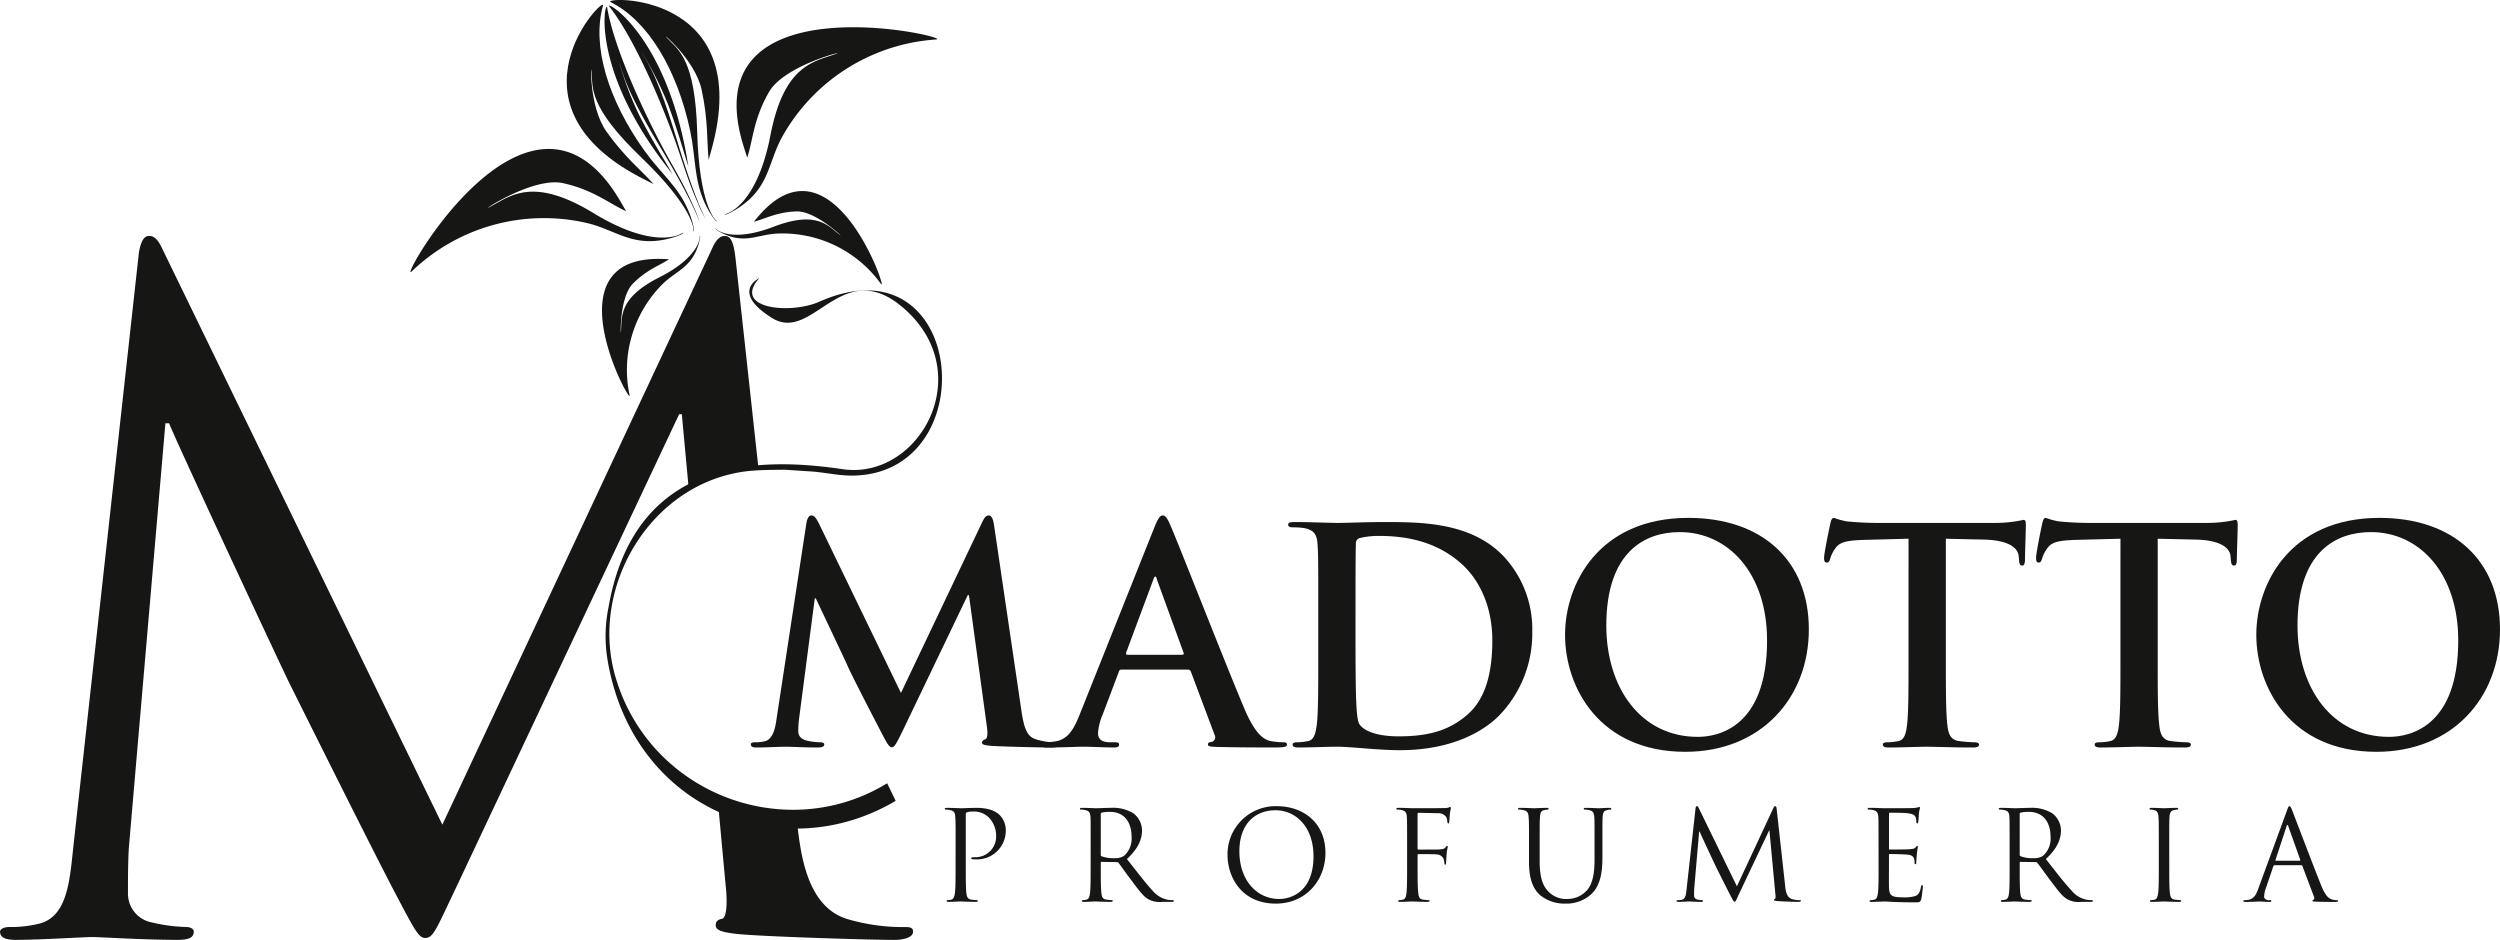 <svg xmlns="http://www.w3.org/2000/svg" width="467.571" height="175.789"><g data-name="Raggruppa 38" style="mix-blend-mode:multiply;isolation:isolate"><g data-name="Raggruppa 7"><g data-name="Raggruppa 6"><g fill="#161615" fill-rule="evenodd" data-name="Raggruppa 4"><g data-name="Raggruppa 1"><path d="M109.65 41.684a35.67 35.67 0 0 0-32.666 9.094C74.191 53.426 99.17 8.641 116.07 37.712c.371.642.713 1.232 1.021 1.777-2.953-1.274-6.054-3.992-11.83-5.24s-16.269 5.947-13.535 4.38c3.729-1.947 7.877-5.716 19.315 1.25 11.257 6.862 16.263 4.041 16.63 3.651.526.121-1.98 1.17-4.585 1.473-5.489.662-8.456-2.17-13.436-3.319Z" data-name="Tracciato 1"/><path d="M146.378 25.435a35.673 35.673 0 0 1 28.715-18.051c3.834-.269-46.086-11.937-35.972 20.127.228.711.441 1.368.625 1.963 1.052-3.041 1.127-7.176 4.1-12.3 2.948-5.105 15.346-8.027 12.338-7.047-3.949 1.442-9.531 1.979-12.08 15.131-2.494 12.952-7.949 14.739-8.49 14.772-.264.447 2.2-.7 4.185-2.418 4.18-3.623 4.073-7.715 6.578-12.176Z" data-name="Tracciato 2"/></g><g data-name="Raggruppa 2"><path d="M129.087 24.484C126.634 12.947 121.16 3.861 114.24.413c-2.168-1.072 27.181-2.349 18.81 27.639-.189.674-.353 1.276-.517 1.836-.348-3.277-.055-7.418-1.322-13.164-1.278-5.728-8.069-11.23-6.446-9.617 2.133 2.262 5.256 3.961 5.635 17.654.375 13.481 3.316 16.41 3.617 16.539.123.522-1.2-1.138-2.181-3.275-2.081-4.492-1.69-8.582-2.749-13.541Z" data-name="Tracciato 3"/><path d="M120.574 28.242c-6.873-9.565-9.908-19.739-7.8-27.182.67-2.322-20.027 18.539 7.791 32.531.607.307 1.17.584 1.684.846-2.174-2.469-5.442-5.031-8.825-9.828s-2.882-13.541-2.781-11.258c.238 3.1-.615 6.565 9.256 16.055 9.734 9.347 9.908 13.51 9.795 13.8.314.44-.033-1.644-.947-3.818-1.924-4.558-5.209-7.016-8.176-11.15Z" data-name="Tracciato 4"/><path d="M126.02 25.66c-3.867-10.52-8.357-19.7-12.023-24.393-1.135-1.463 10.427 4.775 14.515 28.453.09.533.174 1.012.248 1.446-.955-2.889-1.863-6.391-3.812-11.629a64.827 64.827 0 0 0-5.008-9.905c1.426 2.5 3.107 4.735 6.676 16.6 3.525 11.676 5.445 14.933 5.609 15.127a20.279 20.279 0 0 1-1.7-3.367c-1.967-4.375-2.832-7.789-4.5-12.334Z" data-name="Tracciato 5"/><path d="M123.511 26.771c-5.179-9.947-8.943-19.439-9.949-25.314-.31-1.831-3.484 10.925 11.285 29.9.311.414.617.8.893 1.146-1.51-2.664-3.469-5.668-6.035-10.654a59.719 59.719 0 0 1-3.936-10.361c.877 2.73 1.4 5.486 7.768 16.115 6.263 10.457 7.383 14.08 7.416 14.314a21.939 21.939 0 0 0-1.34-3.523c-1.918-4.408-3.858-7.332-6.1-11.625Z" data-name="Tracciato 6"/></g><g data-name="Raggruppa 3"><path d="M145.38 43.684a22.694 22.694 0 0 1 19.4 9.443c1.431 1.977-9.029-28.892-22.951-12.662-.321.358-.578.692-.856 1 2.012-.462 4.248-1.816 8.022-1.925 3.748-.112 9.488 5.6 7.957 4.295-2.117-1.643-4.278-4.483-12.237-1.438-7.828 2.994-10.638.652-10.822.377-.336.01 1.106.949 2.707 1.451 3.361 1.041 5.537-.4 8.779-.539Z" data-name="Tracciato 7"/><path d="M123.82 53.23a22.677 22.677 0 0 0-6.065 20.7c.493 2.4-15.31-26.133 6.067-25.5.473.012.91.03 1.312.045-1.685 1.176-4.193 1.928-6.816 4.635s-2.234 10.781-2.17 8.768c.2-2.668-.443-6.17 7.164-10.006 7.479-3.785 7.643-7.432 7.553-7.76.234-.236-.035 1.465-.746 2.979-1.492 3.193-4.008 3.828-6.3 6.146Z" data-name="Tracciato 8"/></g></g><path fill="#161615" fill-rule="evenodd" d="M167.513 149.784c-21.347 12.634-49.267 1.564-53.9-26.469a26.913 26.913 0 0 1 .187-9.678c4.9-28.256 28.26-28.183 43.762-25.891 14.375 2.133 25.57-18.052 11.295-30.238-11.477-9.791-16.807 6.737-24.461 1.967-7.883-4.924-2.379-7.463-2.379-7.463-5.158 5.762 5.82 6.817 11.215 4.42 27.211-12.084 31.1 31.361 6.951 32.5-2.844.119-4.537-.369-7.992-.724l-5.414-.354c-1.877.02-4.543.027-6.441.213-18.243 1.728-30.188 21.377-25.249 38.453 6.389 22.053 31.948 31.543 50.838 19.973Z" data-name="Tracciato 9"/><g data-name="Raggruppa 5"><path fill="#161615" d="m128.765 90.9-1.245-13.434h-.5l-41.889 88.9c-3.591 7.519-4.1 9.066-5.632 9.066-1.2 0-2.057-1.713-5.311-7.871-4.433-8.383-19.142-37.951-20-39.658-1.535-3.086-20.689-44.116-22.564-48.737h-.688l-6.832 79.338c-.17 2.739-.17 5.809-.17 8.713a5.469 5.469 0 0 0 4.45 5.3 30.852 30.852 0 0 0 6.492.861c.689 0 1.367.338 1.367.854 0 1.2-1.033 1.549-3.076 1.549-6.328 0-14.52-.53-15.9-.53-1.537 0-9.74.53-14.359.53-1.7 0-2.9-.352-2.9-1.549 0-.516.857-.854 1.712-.854a21.711 21.711 0 0 0 5.122-.517c5.638-1.03 6.16-7.688 6.841-14.19l12.3-111.472c.344-1.877.858-3.073 1.891-3.073 1.013 0 1.693.688 2.556 2.563l52.3 107.549 50.272-107.365c.681-1.543 1.361-2.739 2.562-2.739s1.713 1.364 2.047 4.614l4.2 38.453c-4.852.183-13.046 3.699-13.046 3.699Zm20.264 62.426.039.39c.68 6.168 1.883 15.733 9.232 18.123a36.882 36.882 0 0 0 11.108 1.547c.859 0 1.363.164 1.363.854 0 1.019-1.523 1.549-3.584 1.549-3.752 0-22.221-.53-28.549-1.039-3.935-.344-4.781-.86-4.781-1.709 0-.678.336-1.028 1.193-1.2s1.024-3.074.674-6.152l-1.494-16.16" data-name="Tracciato 10"/></g></g></g><g fill="#161615" data-name="Raggruppa 10"><g data-name="Raggruppa 8"><path d="M178.727 157.836c0-3.619 0-4.274-.067-5.016-.032-.8-.2-1.156-1-1.315a2.944 2.944 0 0 0-.767-.085c-.1 0-.2-.04-.2-.141 0-.141.126-.187.373-.187 1.041 0 2.435.074 2.635.074.5 0 1.861-.074 2.941-.074 2.884 0 3.936 1 4.316 1.329a4.081 4.081 0 0 1 1.151 2.77 5.38 5.38 0 0 1-5.7 5.534 3.478 3.478 0 0 1-.513-.025c-.106 0-.243-.034-.243-.155 0-.189.137-.225.62-.225a3.857 3.857 0 0 0 4.031-3.772 4.984 4.984 0 0 0-1.3-3.592 3.993 3.993 0 0 0-3.172-1.164 2.935 2.935 0 0 0-1.018.141c-.141.052-.186.2-.186.454v9.556c0 2.23 0 4.065.108 5.035.077.677.205 1.178.915 1.275.313.043.83.1 1.038.1.144 0 .207.081.207.133 0 .113-.126.191-.373.191-1.308 0-2.769-.078-2.877-.078-.056 0-1.542.078-2.228.078-.263 0-.362-.04-.362-.191 0-.052.014-.133.173-.133a3.84 3.84 0 0 0 .7-.1c.447-.1.566-.6.675-1.275.115-.969.115-2.8.115-5.035Z" data-name="Tracciato 11"/><path d="M203.984 157.836c0-3.619 0-4.274-.029-5.016-.052-.8-.225-1.156-1.007-1.315a2.993 2.993 0 0 0-.8-.085c-.081 0-.166-.04-.166-.141 0-.141.117-.187.376-.187 1.041 0 2.488.074 2.606.074.272 0 2.052-.074 2.76-.074a7.225 7.225 0 0 1 4.253 1.025 4.045 4.045 0 0 1 1.612 3.161c0 1.724-.733 3.458-2.823 5.388 1.908 2.415 3.494 4.5 4.827 5.941a4.943 4.943 0 0 0 2.85 1.682 5.916 5.916 0 0 0 .908.067c.112 0 .218.081.218.133 0 .151-.133.191-.564.191h-1.653a4.525 4.525 0 0 1-2.477-.443c-1.009-.531-1.839-1.675-3.145-3.421-.978-1.277-2.079-2.846-2.525-3.437a.393.393 0 0 0-.321-.137l-2.869-.049c-.121 0-.139.067-.139.185v.564c0 2.23 0 4.065.113 5.035.067.677.2 1.178.915 1.275.3.043.823.1 1.034.1.137 0 .177.081.177.133 0 .113-.11.191-.375.191-1.266 0-2.754-.078-2.869-.078-.022 0-1.468.078-2.167.078-.258 0-.373-.04-.373-.191 0-.052.052-.133.178-.133a3.957 3.957 0 0 0 .7-.1c.461-.1.573-.6.657-1.275.113-.969.113-2.8.113-5.035Zm1.891 2.03a.261.261 0 0 0 .139.276 6.51 6.51 0 0 0 2.459.362 3.034 3.034 0 0 0 1.731-.427 4.258 4.258 0 0 0 1.428-3.606c0-2.877-1.524-4.629-4.019-4.629a6.434 6.434 0 0 0-1.558.144.262.262 0 0 0-.18.265Z" data-name="Tracciato 12"/><path d="M238.741 150.775c5.249 0 9.154 3.307 9.154 8.711 0 5.207-3.693 9.514-9.287 9.514-6.389 0-9.028-4.941-9.028-9.134a9 9 0 0 1 9.161-9.091Zm.5 17.359c2.093 0 6.42-1.232 6.42-7.992 0-5.588-3.4-8.6-7.081-8.6-3.867 0-6.78 2.569-6.78 7.67-.003 5.411 3.259 8.922 7.438 8.922Z" data-name="Tracciato 13"/><path d="M263.168 157.832c0-3.619 0-4.274-.049-5.016-.029-.8-.247-1.156-.993-1.315a3.031 3.031 0 0 0-.8-.085.146.146 0 0 1-.164-.141c0-.141.1-.187.351-.187 1.041 0 2.511.074 2.61.074.483 0 5.2 0 5.732-.027a4.233 4.233 0 0 0 1.023-.081c.158-.054.247-.144.331-.144.1 0 .141.09.141.214 0 .151-.1.418-.184 1.09-.031.218-.07 1.246-.122 1.538-.007.108-.07.252-.166.252-.112 0-.173-.126-.173-.285a2.923 2.923 0 0 0-.2-.89 1.812 1.812 0 0 0-1.591-.735l-3.57-.078c-.151 0-.218.078-.218.252v6.418c0 .144.022.211.151.211l2.976-.011c.409 0 .749 0 1.059-.023.542-.061.852-.11 1.074-.42.077-.123.144-.236.243-.236.115 0 .137.074.137.187 0 .144-.137.521-.2 1.3-.045.463-.1 1.418-.1 1.565 0 .2 0 .443-.151.443s-.155-.081-.155-.207c-.047-.236-.074-.564-.151-.83a1.471 1.471 0 0 0-1.21-.859c-.573-.063-3.111-.063-3.518-.063-.1 0-.151.049-.151.211v1.989c0 2.23 0 4.065.126 5.035.056.677.2 1.178.874 1.275.344.043.847.1 1.064.1.135 0 .18.081.18.133 0 .113-.106.191-.369.191-1.277 0-2.749-.078-2.878-.078-.1 0-1.569.078-2.266.078-.252 0-.355-.04-.355-.191 0-.052.04-.133.184-.133a3.868 3.868 0 0 0 .692-.1c.479-.1.593-.6.675-1.275.11-.969.11-2.8.11-5.035Z" data-name="Tracciato 14"/><path d="M285.968 157.836c0-3.619 0-4.274-.077-5.016-.041-.8-.229-1.156-1.02-1.315a2.852 2.852 0 0 0-.767-.085c-.1 0-.184-.04-.184-.141 0-.141.121-.187.373-.187 1.029 0 2.468.074 2.668.074s1.609-.074 2.307-.074c.25 0 .369.047.369.187 0 .1-.09.141-.182.141a2.548 2.548 0 0 0-.587.085c-.62.078-.8.5-.848 1.315-.056.742-.056 1.4-.056 5.016v3.275c0 3.334.746 4.791 1.733 5.73a4.585 4.585 0 0 0 3.523 1.292 4.938 4.938 0 0 0 3.648-1.688c1.077-1.32 1.355-3.3 1.355-5.7v-2.907c0-3.619 0-4.274-.045-5.016-.058-.8-.232-1.156-1-1.315a3.075 3.075 0 0 0-.789-.085c-.094 0-.182-.04-.182-.141 0-.141.119-.187.362-.187 1.052 0 2.336.074 2.473.074s1.255-.074 1.949-.074c.254 0 .369.047.369.187 0 .1-.088.141-.186.141a1.753 1.753 0 0 0-.578.085c-.639.108-.816.5-.857 1.315-.04.742-.04 1.4-.04 5.016v2.484c0 2.516-.285 5.3-2.145 6.965a6.915 6.915 0 0 1-4.809 1.715 7.219 7.219 0 0 1-4.777-1.645c-1.126-1.086-2-2.732-2-6.113Z" data-name="Tracciato 15"/><path d="M333.875 165.682c.077.83.247 2.142 1.245 2.459a5.144 5.144 0 0 0 1.538.214c.088 0 .166.022.166.121 0 .126-.213.2-.472.2-.521 0-3.049-.077-3.876-.144-.549-.047-.683-.1-.683-.24 0-.081.045-.141.16-.155s.162-.418.1-.831l-1.122-12h-.052l-5.732 12.1c-.454 1.03-.535 1.234-.746 1.234-.162 0-.274-.248-.71-1.075-.609-1.14-2.608-5.162-2.727-5.393-.207-.43-2.828-6-3.075-6.643h-.1l-.929 10.779c-.016.387-.016.818-.016 1.218a.761.761 0 0 0 .587.711 5.824 5.824 0 0 0 .9.119c.081 0 .178.036.178.121 0 .164-.122.2-.411.2-.866 0-1.981-.077-2.171-.077-.207 0-1.324.077-1.949.077-.243 0-.42-.04-.42-.2 0-.085.117-.121.236-.121a3.255 3.255 0 0 0 .715-.067c.76-.148.827-1.055.924-1.924l1.682-15.188c.041-.25.115-.4.247-.4.151 0 .24.088.351.353l7.138 14.635 6.818-14.624c.106-.213.176-.364.362-.364.162 0 .232.18.268.634Z" data-name="Tracciato 16"/><path d="M351.341 157.832c0-3.619 0-4.274-.041-5.016-.059-.8-.25-1.156-1-1.315a3.169 3.169 0 0 0-.805-.085c-.1 0-.187-.04-.187-.141 0-.141.117-.187.369-.187 1.052 0 2.524.074 2.632.074.169 0 4.782 0 5.323-.027a5.775 5.775 0 0 0 1.014-.11c.108-.025.207-.115.337-.115.043 0 .1.09.1.214 0 .151-.13.418-.2 1.09-.022.218-.052 1.246-.121 1.538-.009.108-.067.252-.155.252-.141 0-.2-.126-.2-.3a2.766 2.766 0 0 0-.122-.847c-.176-.364-.4-.645-1.657-.775-.387-.067-2.909-.081-3.192-.081-.1 0-.14.081-.14.225v6.431c0 .144.007.229.14.229.31 0 3.188 0 3.7-.056.576-.049.879-.078 1.119-.321.133-.189.232-.3.335-.3.063 0 .1.058.1.187s-.1.521-.175 1.3a23.335 23.335 0 0 0-.113 1.5c0 .185 0 .436-.151.436-.123 0-.173-.092-.173-.2a3.019 3.019 0 0 0-.07-.762c-.112-.346-.3-.737-1.209-.823-.638-.074-2.938-.121-3.354-.121-.112 0-.155.07-.155.166v2.055c0 .783-.02 3.471 0 3.972.074 1.61.434 1.909 2.7 1.909a6.713 6.713 0 0 0 2.259-.259c.587-.254.856-.722 1.014-1.661.07-.285.09-.369.225-.369s.137.193.137.369c0 .159-.176 1.751-.292 2.237-.191.62-.349.62-1.259.62-3.527 0-5.081-.159-5.764-.159-.049 0-.436.038-.928.038-.461.007-.989.04-1.351.04-.243 0-.366-.04-.366-.191 0-.052.049-.133.185-.133a3.7 3.7 0 0 0 .7-.1c.468-.1.587-.6.683-1.275.115-.969.115-2.8.115-5.035Z" data-name="Tracciato 17"/><path d="M375.853 157.836c0-3.619 0-4.274-.043-5.016-.025-.8-.207-1.156-.982-1.315a3.15 3.15 0 0 0-.805-.085c-.088 0-.193-.04-.193-.141 0-.141.144-.187.389-.187 1.052 0 2.513.074 2.624.074.265 0 2.041-.074 2.76-.074a7.255 7.255 0 0 1 4.238 1.025 4.08 4.08 0 0 1 1.619 3.161c0 1.724-.737 3.458-2.83 5.388 1.9 2.415 3.491 4.5 4.853 5.941a4.831 4.831 0 0 0 2.853 1.682 5.579 5.579 0 0 0 .886.067c.115 0 .211.081.211.133 0 .151-.13.191-.557.191h-1.652a4.481 4.481 0 0 1-2.48-.443c-1.016-.531-1.828-1.675-3.149-3.421-.983-1.277-2.071-2.846-2.554-3.437a.291.291 0 0 0-.288-.137l-2.842-.049c-.108 0-.166.067-.166.185v.564c0 2.23 0 4.065.106 5.035.074.677.2 1.178.922 1.275.306.043.83.1 1.016.1.155 0 .207.081.207.133 0 .113-.122.191-.385.191-1.277 0-2.713-.078-2.837-.078-.041 0-1.5.078-2.2.078-.247 0-.357-.04-.357-.191 0-.052.032-.133.173-.133a3.945 3.945 0 0 0 .69-.1c.458-.1.6-.6.668-1.275.106-.969.106-2.8.106-5.035Zm1.891 2.03a.3.3 0 0 0 .166.276 6.236 6.236 0 0 0 2.432.362 2.99 2.99 0 0 0 1.738-.427 4.248 4.248 0 0 0 1.425-3.606c0-2.877-1.531-4.629-4.026-4.629a6.454 6.454 0 0 0-1.555.144.248.248 0 0 0-.18.265Z" data-name="Tracciato 18"/><path d="M405.714 161.943c0 2.23 0 4.065.112 5.035.074.677.207 1.178.908 1.275.331.043.834.1 1.048.1.137 0 .173.081.173.133 0 .113-.121.191-.369.191-1.277 0-2.738-.078-2.853-.078s-1.576.078-2.28.078c-.247 0-.355-.04-.355-.191a.151.151 0 0 1 .169-.133 4.056 4.056 0 0 0 .713-.1c.454-.1.564-.6.665-1.275.113-.969.113-2.8.113-5.035v-4.107c0-3.619 0-4.274-.063-5.016-.029-.8-.261-1.182-.775-1.3a2.4 2.4 0 0 0-.715-.1c-.1 0-.186-.04-.186-.141 0-.141.126-.187.355-.187.782 0 2.244.074 2.358.074s1.576-.074 2.3-.074c.243 0 .355.047.355.187 0 .1-.09.141-.189.141a2.455 2.455 0 0 0-.591.085c-.605.108-.8.5-.852 1.315-.045.742-.045 1.4-.045 5.016Z" data-name="Tracciato 19"/><path d="M427.699 151.67c.259-.755.348-.893.492-.893s.25.11.531.838c.351.886 3.986 10.481 5.415 14.006.834 2.086 1.513 2.448 2 2.6a3.457 3.457 0 0 0 .922.141c.141 0 .24.022.24.133 0 .151-.229.191-.468.191-.344 0-2.037 0-3.662-.04-.421-.038-.679-.038-.679-.164a.187.187 0 0 1 .144-.18c.141-.043.292-.25.141-.609l-2.167-5.728a.191.191 0 0 0-.2-.144h-5.011c-.1 0-.167.067-.214.191l-1.407 4.116a4.907 4.907 0 0 0-.321 1.565c0 .454.479.668.886.668h.229c.173 0 .247.036.247.133 0 .151-.151.191-.355.191-.564 0-1.573-.077-1.816-.077-.27 0-1.544.077-2.625.077-.31 0-.457-.04-.457-.191 0-.1.11-.133.218-.133a6.27 6.27 0 0 0 .654-.059c1.1-.141 1.563-1.011 1.956-2.174Zm2.414 9.309c.119 0 .119-.063.1-.164l-2.23-6.277q-.17-.505-.335 0l-2.061 6.277c-.04.119 0 .164.07.164Z" data-name="Tracciato 20"/></g><g data-name="Raggruppa 9"><path d="M150.82 97.84c.159-.926.483-1.436.937-1.436s.8.277 1.508 1.717l15.24 31.477 15.156-31.857c.413-.883.73-1.336 1.239-1.336s.834.562 1 1.717l5.09 34.5c.5 3.522 1.066 5.137 2.729 5.636a11.5 11.5 0 0 0 3.466.571c.508 0 .884.052.884.377 0 .454-.67.6-1.428.6-1.387 0-9.1-.144-11.343-.321-1.3-.1-1.634-.277-1.634-.6 0-.281.229-.461.616-.623.335-.112.521-.83.292-2.4l-3.352-24.571h-.214l-12.162 25.349c-1.281 2.625-1.576 3.123-2.075 3.123-.519 0-1.066-1.119-1.944-2.787-1.344-2.574-5.766-11.1-6.405-12.668-.524-1.178-3.878-8.216-5.834-12.387h-.2l-2.9 22.21a19.8 19.8 0 0 0-.187 2.617c0 1.066.733 1.569 1.682 1.787a11.428 11.428 0 0 0 2.351.29c.439 0 .83.094.83.377 0 .5-.5.6-1.342.6-2.336 0-4.851-.144-5.861-.144-1.052 0-3.732.144-5.512.144-.56 0-1.02-.1-1.02-.6 0-.283.351-.377.9-.377a6.506 6.506 0 0 0 1.659-.18c1.587-.328 2.037-2.505 2.28-4.4Z" data-name="Tracciato 21"/><path d="M209.73 125.239c-.281 0-.4.119-.5.466l-3.019 7.983a10.644 10.644 0 0 0-.852 3.406c0 .987.51 1.731 2.237 1.731h.838c.683 0 .866.094.866.44 0 .44-.357.535-.974.535-1.794 0-4.166-.144-5.921-.144-.605 0-3.673.144-6.584.144-.721 0-1.052-.1-1.052-.535 0-.346.225-.44.652-.44a16.019 16.019 0 0 0 1.735-.132c2.57-.322 3.63-2.223 4.755-5.006l13.992-35.058c.679-1.625 1.023-2.226 1.565-2.226.513 0 .838.51 1.407 1.783 1.355 3.053 10.258 25.841 13.848 34.33 2.12 5.009 3.736 5.8 4.9 6.079a13.441 13.441 0 0 0 2.336.229c.45 0 .738.052.738.44 0 .44-.506.535-2.567.535-2.01 0-6.076 0-10.559-.1-1-.049-1.654-.049-1.654-.44 0-.346.211-.44.767-.513a.907.907 0 0 0 .486-1.284l-4.437-11.829a.567.567 0 0 0-.571-.4Zm11.388-2.776c.261 0 .321-.184.261-.335l-5.024-13.8c-.043-.221-.117-.494-.272-.494-.178 0-.274.272-.351.494l-5.119 13.742c-.056.207 0 .391.24.391Z" data-name="Tracciato 22"/><path d="M246.552 113.812c0-8.479 0-10.047-.122-11.834-.1-1.886-.542-2.783-2.4-3.185a11.431 11.431 0 0 0-2.149-.162c-.638 0-.958-.122-.958-.51s.384-.483 1.221-.483c2.952 0 6.477.162 8.035.162 1.735 0 5.249-.162 8.6-.162 6.98 0 16.276 0 22.4 6.362a19.96 19.96 0 0 1 5.4 14.149 22.058 22.058 0 0 1-6.094 15.572c-2.561 2.644-8.358 6.585-18.7 6.585-4.076 0-9.084-.65-11.865-.65-1.3 0-4.82.144-7.045.144-.728 0-1.119-.144-1.119-.535 0-.288.24-.44.9-.44a10.456 10.456 0 0 0 2.012-.229c1.11-.225 1.391-1.468 1.612-3.078.27-2.343.27-6.747.27-11.892Zm6.967 6.142c0 5.921.07 10.206.137 11.28.056 1.385.166 3.622.618 4.246.708 1.056 2.886 2.237 7.3 2.237 5.7 0 9.478-1.129 12.841-4.028 3.565-3.068 4.69-8.154 4.69-13.911 0-7.092-2.959-11.669-5.352-13.945-5.15-4.917-11.519-5.6-15.857-5.6a14.621 14.621 0 0 0-3.621.407 1 1 0 0 0-.684 1.1c-.07 1.9-.07 6.769-.07 11.184Z" data-name="Tracciato 23"/><path d="M292.71 118.733c0-9.547 6.315-21.875 23.044-21.875 13.9 0 22.552 8.059 22.552 20.851s-8.929 22.9-23.1 22.9c-16.029 0-22.496-12.007-22.496-21.876Zm37.782 1.045c0-12.506-7.209-20.261-16.352-20.261-6.4 0-13.713 3.576-13.713 17.472 0 11.613 6.409 20.826 17.116 20.826 3.921 0 12.949-1.897 12.949-18.038Z" data-name="Tracciato 24"/><path d="m356.953 100.756-8.3.218c-3.255.115-4.6.384-5.418 1.617a6.212 6.212 0 0 0-.953 1.949c-.117.45-.288.675-.605.675-.418 0-.524-.3-.524-.893 0-.879 1.07-5.969 1.178-6.427.166-.721.324-1.038.679-1.038a14.278 14.278 0 0 0 2.388.657c1.626.159 3.761.285 5.57.285h22.1a24.071 24.071 0 0 0 5.368-.566c.423 0 .45.322.45 1.16 0 1.185-.159 5.049-.159 6.5-.059.544-.166.883-.5.883-.439 0-.557-.292-.616-1.115l-.052-.612c-.121-1.454-1.628-3.022-6.585-3.131l-7.045-.158v22.871c0 5.144 0 9.549.283 11.948.168 1.555.506 2.8 2.19 3.022a26.242 26.242 0 0 0 2.833.229c.625 0 .9.151.9.44 0 .391-.465.535-1.088.535-3.687 0-7.18-.144-8.745-.144-1.284 0-4.8.144-7.039.144-.733 0-1.117-.144-1.117-.535 0-.288.225-.44.9-.44a10.3 10.3 0 0 0 2.017-.229c1.128-.225 1.427-1.468 1.614-3.078.27-2.343.27-6.747.27-11.892Z" data-name="Tracciato 25"/><path d="m396.585 100.756-8.327.218c-3.222.115-4.57.384-5.393 1.617a6.161 6.161 0 0 0-.957 1.949c-.144.45-.27.675-.616.675-.387 0-.492-.3-.492-.893 0-.879 1.038-5.969 1.164-6.427.144-.721.324-1.038.668-1.038a13.583 13.583 0 0 0 2.4.657c1.6.159 3.743.285 5.562.285h22.115a24.112 24.112 0 0 0 5.368-.566c.38 0 .436.322.436 1.16 0 1.185-.166 5.049-.166 6.5-.041.544-.155.883-.492.883-.436 0-.573-.292-.63-1.115l-.052-.612c-.11-1.454-1.625-3.022-6.564-3.131l-7.056-.158v22.871c0 5.144 0 9.549.286 11.948.162 1.555.492 2.8 2.174 3.022a27.369 27.369 0 0 0 2.846.229c.6 0 .9.151.9.44 0 .391-.447.535-1.059.535-3.684 0-7.219-.144-8.781-.144-1.273 0-4.795.144-7.02.144-.728 0-1.129-.144-1.129-.535 0-.288.223-.44.908-.44a10 10 0 0 0 2.01-.229c1.1-.225 1.441-1.468 1.621-3.078.274-2.343.274-6.747.274-11.892Z" data-name="Tracciato 26"/><path d="M421.993 118.733c0-9.547 6.3-21.875 23.022-21.875 13.918 0 22.555 8.059 22.555 20.851s-8.923 22.9-23.108 22.9c-16.006 0-22.469-12.007-22.469-21.876Zm37.767 1.045c0-12.506-7.2-20.261-16.339-20.261-6.43 0-13.724 3.576-13.724 17.472 0 11.613 6.378 20.826 17.119 20.826 3.913 0 12.944-1.897 12.944-18.038Z" data-name="Tracciato 27"/></g></g></g></svg>